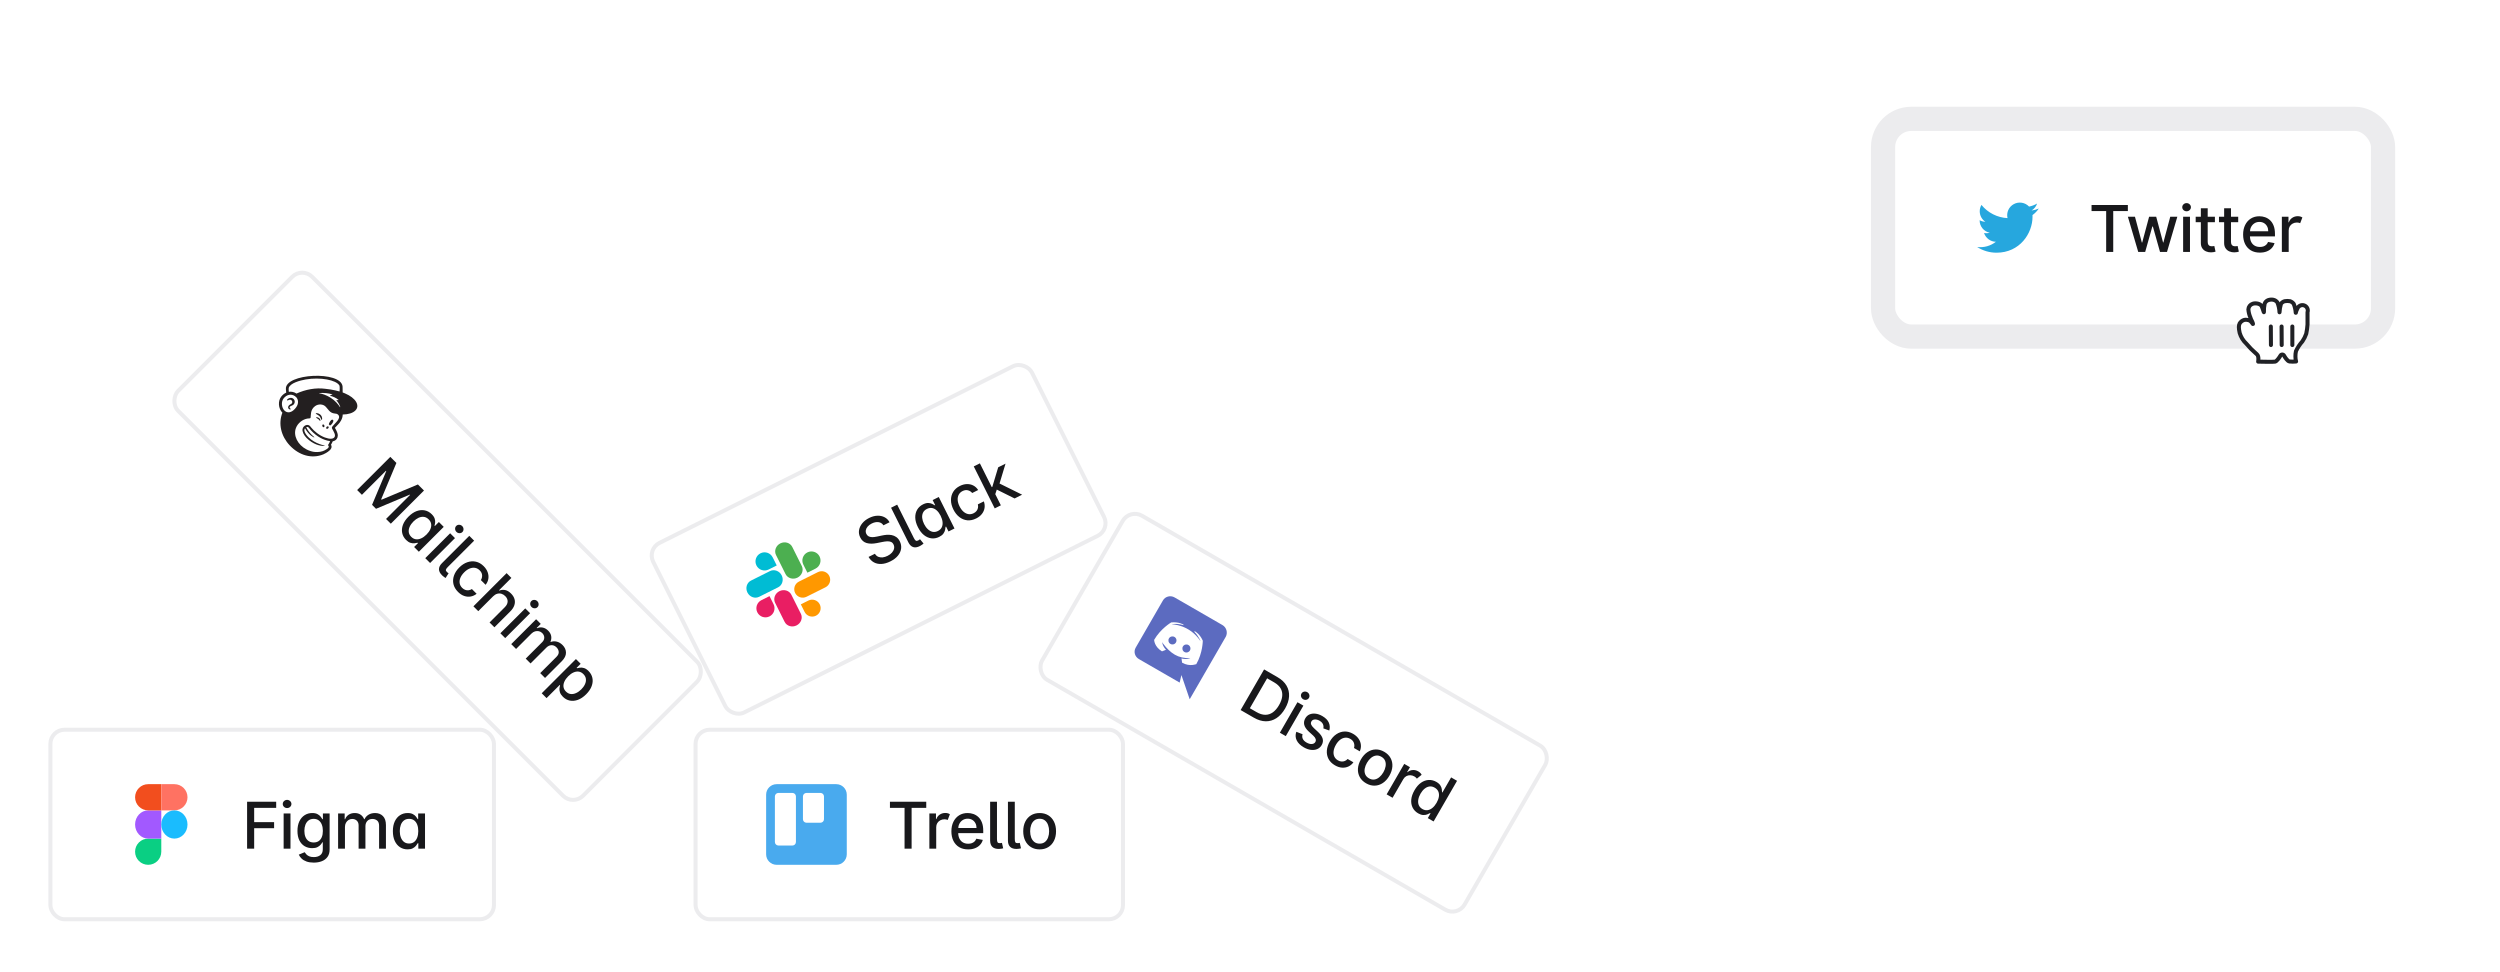 <svg width="620" height="241" viewBox="0 0 620 241" fill="none" xmlns="http://www.w3.org/2000/svg">
<rect y="0.473" width="620" height="240" rx="12" fill="white"/>
<path d="M36.75 214.473C38.544 214.473 40 213.017 40 211.223V207.973H36.75C34.956 207.973 33.5 209.429 33.5 211.223C33.5 213.017 34.956 214.473 36.75 214.473Z" fill="#0ACF83"/>
<path d="M33.5 204.473C33.5 202.541 34.956 200.973 36.75 200.973H40V207.973H36.75C34.956 207.973 33.5 206.405 33.5 204.473Z" fill="#A259FF"/>
<path d="M33.5 197.723C33.5 195.929 34.956 194.473 36.75 194.473H40V200.973H36.75C34.956 200.973 33.5 199.517 33.5 197.723Z" fill="#F24E1E"/>
<path d="M40 194.473H43.25C45.044 194.473 46.5 195.929 46.5 197.723C46.5 199.517 45.044 200.973 43.25 200.973H40V194.473Z" fill="#FF7262"/>
<path d="M46.5 204.473C46.5 206.405 45.044 207.973 43.25 207.973C41.456 207.973 40 206.405 40 204.473C40 202.541 41.456 200.973 43.25 200.973C45.044 200.973 46.5 202.541 46.5 204.473Z" fill="#1ABCFE"/>
<path d="M61.278 210.473V198.836H68.494V200.348H63.034V203.893H67.977V205.399H63.034V210.473H61.278ZM70.341 210.473V201.745H72.04V210.473H70.341ZM71.199 200.399C70.903 200.399 70.65 200.3 70.438 200.103C70.229 199.903 70.125 199.664 70.125 199.387C70.125 199.107 70.229 198.868 70.438 198.672C70.65 198.471 70.903 198.37 71.199 198.37C71.495 198.37 71.746 198.471 71.955 198.672C72.167 198.868 72.273 199.107 72.273 199.387C72.273 199.664 72.167 199.903 71.955 200.103C71.746 200.3 71.495 200.399 71.199 200.399ZM77.808 213.927C77.115 213.927 76.519 213.836 76.019 213.654C75.522 213.473 75.117 213.232 74.803 212.933C74.488 212.634 74.254 212.306 74.098 211.95L75.558 211.348C75.661 211.514 75.797 211.69 75.968 211.876C76.142 212.065 76.377 212.226 76.672 212.359C76.971 212.492 77.356 212.558 77.826 212.558C78.469 212.558 79.002 212.401 79.422 212.086C79.843 211.776 80.053 211.279 80.053 210.598V208.882H79.945C79.843 209.067 79.695 209.274 79.502 209.501C79.312 209.728 79.051 209.925 78.718 210.092C78.384 210.259 77.951 210.342 77.416 210.342C76.727 210.342 76.106 210.181 75.553 209.859C75.004 209.533 74.568 209.054 74.246 208.422C73.928 207.785 73.769 207.003 73.769 206.075C73.769 205.147 73.926 204.351 74.24 203.689C74.558 203.026 74.994 202.518 75.547 202.166C76.1 201.81 76.727 201.632 77.428 201.632C77.969 201.632 78.407 201.723 78.74 201.904C79.074 202.083 79.333 202.291 79.519 202.529C79.708 202.768 79.854 202.978 79.956 203.16H80.081V201.745H81.746V210.666C81.746 211.416 81.572 212.031 81.223 212.512C80.875 212.993 80.403 213.35 79.808 213.581C79.218 213.812 78.551 213.927 77.808 213.927ZM77.791 208.933C78.28 208.933 78.693 208.819 79.03 208.592C79.371 208.361 79.629 208.031 79.803 207.603C79.981 207.172 80.07 206.654 80.07 206.052C80.07 205.465 79.983 204.948 79.808 204.501C79.634 204.054 79.379 203.706 79.041 203.456C78.704 203.202 78.288 203.075 77.791 203.075C77.28 203.075 76.854 203.208 76.513 203.473C76.172 203.734 75.915 204.09 75.74 204.541C75.57 204.992 75.485 205.495 75.485 206.052C75.485 206.624 75.572 207.126 75.746 207.558C75.92 207.99 76.178 208.327 76.519 208.569C76.863 208.812 77.288 208.933 77.791 208.933ZM83.848 210.473V201.745H85.479V203.166H85.587C85.769 202.685 86.066 202.31 86.479 202.041C86.892 201.768 87.386 201.632 87.962 201.632C88.545 201.632 89.034 201.768 89.428 202.041C89.826 202.314 90.119 202.689 90.309 203.166H90.4C90.608 202.7 90.939 202.329 91.394 202.052C91.848 201.772 92.39 201.632 93.019 201.632C93.811 201.632 94.456 201.88 94.956 202.376C95.46 202.872 95.712 203.62 95.712 204.62V210.473H94.013V204.779C94.013 204.189 93.852 203.761 93.53 203.495C93.208 203.23 92.824 203.098 92.377 203.098C91.824 203.098 91.394 203.268 91.087 203.609C90.78 203.946 90.627 204.38 90.627 204.91V210.473H88.934V204.672C88.934 204.198 88.786 203.817 88.49 203.529C88.195 203.242 87.811 203.098 87.337 203.098C87.015 203.098 86.718 203.183 86.445 203.353C86.176 203.52 85.958 203.753 85.792 204.052C85.629 204.351 85.547 204.698 85.547 205.092V210.473H83.848ZM101.08 210.643C100.376 210.643 99.747 210.463 99.194 210.103C98.644 209.74 98.213 209.223 97.898 208.552C97.588 207.878 97.432 207.069 97.432 206.126C97.432 205.183 97.59 204.376 97.904 203.706C98.222 203.035 98.658 202.522 99.211 202.166C99.764 201.81 100.391 201.632 101.091 201.632C101.633 201.632 102.069 201.723 102.398 201.904C102.732 202.083 102.989 202.291 103.171 202.529C103.357 202.768 103.501 202.978 103.603 203.16H103.705V201.745H105.404V210.473H103.745V209.115H103.603C103.501 209.3 103.353 209.512 103.16 209.751C102.97 209.99 102.709 210.198 102.376 210.376C102.042 210.554 101.61 210.643 101.08 210.643ZM101.455 209.194C101.944 209.194 102.357 209.065 102.694 208.808C103.035 208.547 103.292 208.185 103.466 207.723C103.644 207.261 103.734 206.723 103.734 206.109C103.734 205.503 103.646 204.973 103.472 204.518C103.298 204.064 103.042 203.709 102.705 203.456C102.368 203.202 101.951 203.075 101.455 203.075C100.944 203.075 100.518 203.208 100.177 203.473C99.836 203.738 99.578 204.1 99.404 204.558C99.234 205.016 99.148 205.533 99.148 206.109C99.148 206.692 99.235 207.217 99.41 207.683C99.584 208.149 99.841 208.518 100.182 208.791C100.527 209.06 100.951 209.194 101.455 209.194Z" fill="#18181B"/>
<rect x="12.5" y="180.973" width="110" height="47" rx="3.5" stroke="#ECECEE"/>
<g clip-path="url(#clip0_443_3563)">
<g clip-path="url(#clip1_443_3563)">
<path fill-rule="evenodd" clip-rule="evenodd" d="M81.546 105.242C81.663 105.334 81.763 105.433 81.842 105.537C82.016 105.47 82.233 105.271 82.411 104.997C82.677 104.589 82.785 104.29 82.555 104.123C82.325 103.956 82.073 104.193 81.808 104.6C81.659 104.83 81.568 105.063 81.546 105.242Z" fill="#231F20"/>
<path fill-rule="evenodd" clip-rule="evenodd" d="M79.578 103.806C79.658 104.009 79.704 104.138 79.774 104.136C79.818 104.136 79.854 104.086 79.875 103.998C79.918 103.814 79.889 103.555 79.801 103.338C79.622 102.892 79.205 102.563 78.713 102.481C78.549 102.455 78.363 102.46 78.318 102.531C78.303 102.554 78.304 102.582 78.332 102.62C78.402 102.708 78.812 102.844 79.146 103.14C79.382 103.349 79.497 103.602 79.578 103.806" fill="#231F20"/>
<path fill-rule="evenodd" clip-rule="evenodd" d="M79.131 103.682C78.917 103.526 78.755 103.485 78.633 103.475C78.529 103.468 78.441 103.487 78.404 103.525C78.386 103.543 78.383 103.561 78.384 103.572C78.385 103.588 78.391 103.602 78.403 103.614C78.445 103.656 78.576 103.712 78.576 103.712C78.924 103.878 79.083 104.059 79.232 104.246C79.314 104.349 79.353 104.399 79.405 104.388C79.42 104.385 79.447 104.372 79.458 104.324C79.484 104.211 79.415 103.907 79.131 103.682" fill="#231F20"/>
<path fill-rule="evenodd" clip-rule="evenodd" d="M79.951 105.688C80.015 105.874 80.177 105.989 80.313 105.943C80.449 105.897 80.507 105.709 80.442 105.522C80.378 105.335 80.216 105.221 80.08 105.267C79.944 105.313 79.886 105.501 79.951 105.688Z" fill="#231F20"/>
<path fill-rule="evenodd" clip-rule="evenodd" d="M81.457 105.795C81.356 105.692 81.161 105.718 81.02 105.854C80.879 105.991 80.846 106.185 80.946 106.289C81.046 106.392 81.242 106.366 81.383 106.23C81.524 106.093 81.557 105.899 81.457 105.795Z" fill="#231F20"/>
<path fill-rule="evenodd" clip-rule="evenodd" d="M72.11 101.449C72.117 101.392 72.065 101.36 72.016 101.329C71.981 101.307 71.942 101.283 71.907 101.247C71.834 101.171 71.802 101.075 71.821 100.985C71.845 100.868 71.953 100.766 72.125 100.696L72.203 100.666C72.466 100.566 72.908 100.398 73.044 99.954C73.147 99.62 73.094 99.296 72.896 99.041C72.706 98.796 72.402 98.652 72.103 98.665C71.63 98.686 71.259 98.987 71.184 99.149C71.157 99.208 71.17 99.246 71.185 99.266C71.219 99.309 71.303 99.338 71.433 99.279L71.474 99.258C71.54 99.224 71.663 99.16 71.786 99.134C71.935 99.102 72.087 99.131 72.217 99.214C72.348 99.299 72.438 99.431 72.471 99.584C72.526 99.845 72.395 100.097 72.145 100.213C72.015 100.273 71.777 100.397 71.641 100.559C71.365 100.885 71.431 101.193 71.586 101.374C71.743 101.543 71.948 101.566 72.043 101.529C72.099 101.506 72.109 101.468 72.11 101.449" fill="#231F20"/>
<path fill-rule="evenodd" clip-rule="evenodd" d="M79.195 97.468C80.337 97.39 81.522 97.515 82.407 97.804C82.438 97.814 82.437 97.857 82.407 97.866C82.276 97.903 82.007 97.993 81.843 98.1C81.817 98.117 81.825 98.156 81.855 98.162C82.467 98.28 83.367 98.651 83.958 99.174C83.983 99.197 83.964 99.239 83.931 99.234C83.781 99.214 83.6 99.21 83.442 99.233C83.415 99.237 83.404 99.27 83.423 99.289C83.811 99.683 84.227 100.37 84.386 100.93C84.397 100.968 84.333 100.997 84.312 100.964C83.892 100.296 83.095 99.312 81.947 98.611C80.921 97.985 79.983 97.663 79.192 97.535C79.151 97.529 79.154 97.471 79.195 97.468L79.195 97.468ZM75.935 106.028L75.935 106.029L75.935 106.03L75.935 106.028ZM77.873 108.48C77.896 108.49 77.924 108.483 77.94 108.463C77.96 108.439 77.956 108.403 77.932 108.384C77.932 108.384 76.629 107.415 75.946 105.952C76.439 105.692 76.614 106.139 77.046 106.646C77.843 107.543 78.725 108.179 79.445 108.58C80.069 108.928 80.98 109.294 81.864 109.401C81.667 109.933 81.325 110.393 81.325 110.393C81.325 110.393 81.478 110.499 81.52 110.673C81.559 110.838 81.505 111.042 81.118 111.327C80.388 111.849 79.611 112.089 78.692 112.105C78.124 112.124 77.536 112.045 76.969 111.849C76.661 111.752 76.354 111.628 76.052 111.474C73.8 110.324 72.665 107.977 73.404 106.115C73.457 105.972 73.522 105.832 73.599 105.695C74.217 104.599 75.448 103.774 76.73 103.761L76.731 103.761C76.811 103.758 76.9 103.75 76.961 103.689C77.012 103.638 77.033 103.551 77.043 103.484C77.14 102.943 76.915 101.629 78.123 100.73C78.991 100.084 80.191 100.219 80.782 100.872L80.93 101.039C81.184 101.325 81.385 101.594 81.598 101.825C81.953 102.213 82.341 102.493 83.064 102.562C83.307 102.585 83.51 102.596 83.721 102.747C83.744 102.763 83.808 102.793 83.898 102.892C83.99 102.994 84.055 103.112 84.083 103.249C84.191 103.776 83.729 104.328 83.375 104.715C83.172 104.936 82.686 105.474 82.548 105.63C82.232 105.987 82.273 106.123 82.395 106.362C82.463 106.497 82.533 106.616 82.633 106.793C82.936 107.33 83.066 107.697 83.07 108.007C83.069 108.196 83.011 108.341 82.928 108.45C82.619 108.858 81.847 108.971 80.572 108.499C79.177 107.984 77.908 106.937 77.196 106.048L76.947 105.737C76.392 105.011 75.207 105.466 75.029 106.413C74.914 107.023 75.353 107.933 76.027 108.608C77.574 110.155 79.419 110.689 80.427 110.565L80.512 110.551C80.567 110.54 80.567 110.504 80.521 110.495C79.914 110.379 77.335 109.748 75.911 107.738C75.911 107.738 75.737 107.495 75.62 107.231C75.527 107.021 75.355 106.56 75.638 106.199C76.599 108.01 77.873 108.481 77.873 108.481L77.873 108.48ZM73.528 97.603C72.954 97.214 72.258 97.06 71.624 97.175C71.597 96.891 71.556 96.354 71.602 96.206C71.969 95.01 74.354 94.359 75.817 94.107C79.433 93.485 83.382 94.226 84.176 95.603C84.303 95.829 84.216 97.085 84.216 97.085C84.216 97.085 82.534 96.597 80.695 96.424C78.304 96.103 75.775 96.584 73.528 97.603ZM70.755 101.997C70.669 101.936 70.59 101.866 70.517 101.79C69.811 101.045 69.675 99.615 70.365 98.769C71.128 97.834 72.218 97.618 73.147 98.238C73.258 98.312 73.381 98.413 73.495 98.54C73.905 98.997 74.214 99.966 73.423 101.049C72.722 102.009 71.672 102.648 70.755 101.996L70.755 101.997ZM82.08 110.316C82.095 110.288 82.201 110.101 82.323 109.868C82.444 109.636 82.511 109.454 82.511 109.454C83.065 109.346 83.365 109.054 83.503 108.856C83.679 108.617 83.769 108.352 83.776 107.993C83.783 107.634 83.611 107.087 83.246 106.441L83.054 106.102C83.064 106.09 83.66 105.468 83.911 105.195C84.091 104.997 84.371 104.686 84.569 104.303C84.852 103.799 85.005 103.263 84.986 102.803C86.326 102.785 87.486 102.449 88.127 101.806C89.359 100.57 88.205 98.668 85.547 97.558L84.98 97.327C84.98 97.323 84.961 95.903 84.96 95.883C84.67 91.878 70.553 92.566 70.902 96.51L70.977 97.373C70.543 97.564 70.137 97.875 69.791 98.299C69.346 98.844 69.129 99.575 69.18 100.359C69.228 101.103 69.528 101.844 70.034 102.348C68.96 105.093 69.697 108.173 71.869 110.477C74.199 112.949 77.332 113.847 80.183 112.684C80.379 112.599 81.248 112.198 81.808 111.638C82.371 111.075 82.284 110.521 82.079 110.316" fill="#231F20"/>
</g>
<path d="M96.801 113.303L98.308 114.81L94.531 123.825L94.628 123.922L103.643 120.145L105.15 121.652L96.922 129.88L95.74 128.699L101.695 122.745L101.618 122.668L93.25 126.184L92.269 125.203L95.789 116.831L95.712 116.754L89.754 122.712L88.573 121.531L96.801 113.303ZM100.695 133.895C100.197 133.397 99.88 132.825 99.743 132.179C99.612 131.534 99.672 130.863 99.924 130.166C100.181 129.47 100.643 128.788 101.31 128.121C101.977 127.454 102.659 126.995 103.355 126.743C104.054 126.494 104.725 126.439 105.368 126.579C106.011 126.718 106.58 127.035 107.075 127.531C107.458 127.914 107.702 128.286 107.807 128.648C107.916 129.009 107.951 129.339 107.911 129.636C107.874 129.936 107.827 130.186 107.77 130.387L107.843 130.46L108.843 129.459L110.044 130.661L103.873 136.832L102.7 135.658L103.66 134.698L103.56 134.598C103.356 134.657 103.102 134.702 102.797 134.734C102.494 134.769 102.162 134.732 101.8 134.622C101.439 134.512 101.07 134.27 100.695 133.895ZM101.985 133.135C102.331 133.481 102.714 133.682 103.134 133.738C103.56 133.794 103.998 133.721 104.448 133.517C104.901 133.316 105.344 132.999 105.778 132.565C106.206 132.136 106.52 131.7 106.718 131.255C106.916 130.811 106.986 130.379 106.927 129.961C106.868 129.544 106.663 129.159 106.312 128.808C105.95 128.447 105.555 128.239 105.127 128.186C104.698 128.132 104.26 128.206 103.813 128.407C103.368 128.61 102.943 128.916 102.535 129.323C102.123 129.735 101.814 130.168 101.607 130.62C101.401 131.073 101.322 131.516 101.37 131.95C101.424 132.384 101.629 132.779 101.985 133.135ZM105.463 138.422L111.635 132.251L112.836 133.452L106.665 139.623L105.463 138.422ZM113.193 131.905C112.984 131.696 112.875 131.447 112.864 131.158C112.859 130.869 112.954 130.626 113.149 130.431C113.347 130.232 113.59 130.137 113.876 130.145C114.168 130.153 114.419 130.262 114.628 130.471C114.837 130.68 114.944 130.929 114.949 131.218C114.96 131.507 114.866 131.751 114.668 131.949C114.472 132.145 114.229 132.239 113.937 132.231C113.65 132.222 113.402 132.114 113.193 131.905ZM116.385 132.886L117.586 134.088L111.045 140.629C110.78 140.894 110.626 141.115 110.583 141.291C110.543 141.471 110.622 141.654 110.82 141.842C110.927 141.944 111.012 142.015 111.073 142.055C111.137 142.098 111.198 142.134 111.254 142.163L110.511 143.34C110.404 143.281 110.275 143.198 110.125 143.091C109.975 142.99 109.818 142.86 109.655 142.702C109.127 142.19 108.863 141.68 108.863 141.171C108.863 140.662 109.107 140.164 109.595 139.676L116.385 132.886ZM113.589 146.797C112.992 146.199 112.613 145.55 112.452 144.848C112.297 144.146 112.344 143.441 112.593 142.731C112.842 142.021 113.276 141.357 113.895 140.738C114.521 140.111 115.192 139.676 115.908 139.432C116.625 139.186 117.334 139.142 118.033 139.3C118.732 139.458 119.372 139.827 119.953 140.409C120.422 140.877 120.753 141.382 120.946 141.923C121.141 142.462 121.196 142.999 121.11 143.534C121.027 144.073 120.8 144.571 120.427 145.029L119.258 143.86C119.483 143.506 119.585 143.11 119.564 142.671C119.545 142.234 119.344 141.824 118.961 141.441C118.626 141.106 118.244 140.901 117.816 140.826C117.393 140.751 116.949 140.806 116.486 140.991C116.025 141.173 115.575 141.484 115.136 141.923C114.686 142.373 114.366 142.83 114.176 143.293C113.986 143.757 113.925 144.203 113.995 144.631C114.067 145.062 114.274 145.448 114.614 145.788C114.841 146.016 115.089 146.181 115.357 146.282C115.63 146.384 115.909 146.419 116.193 146.387C116.479 146.357 116.759 146.257 117.032 146.086L118.202 147.255C117.76 147.611 117.274 147.837 116.743 147.934C116.213 148.03 115.676 147.986 115.132 147.801C114.591 147.619 114.077 147.284 113.589 146.797ZM122.275 147.905L118.61 151.569L117.409 150.367L125.637 142.139L126.823 143.325L123.761 146.386L123.837 146.462C124.314 146.275 124.799 146.232 125.292 146.334C125.785 146.436 126.271 146.726 126.75 147.206C127.173 147.629 127.456 148.085 127.598 148.576C127.743 149.068 127.729 149.575 127.558 150.094C127.392 150.614 127.052 151.131 126.537 151.645L122.612 155.57L121.411 154.369L125.191 150.588C125.644 150.136 125.878 149.668 125.894 149.186C125.913 148.701 125.715 148.252 125.3 147.836C125.016 147.552 124.701 147.358 124.356 147.254C124.013 147.152 123.661 147.153 123.299 147.258C122.943 147.362 122.601 147.578 122.275 147.905ZM124.091 157.049L130.262 150.878L131.463 152.079L125.292 158.25L124.091 157.049ZM131.821 150.532C131.612 150.323 131.502 150.074 131.491 149.785C131.486 149.496 131.581 149.253 131.776 149.058C131.975 148.86 132.217 148.765 132.504 148.773C132.796 148.781 133.046 148.889 133.255 149.098C133.464 149.307 133.571 149.556 133.576 149.845C133.587 150.135 133.493 150.378 133.295 150.576C133.1 150.772 132.856 150.866 132.564 150.858C132.277 150.85 132.03 150.741 131.821 150.532ZM126.784 159.742L132.955 153.571L134.108 154.724L133.103 155.728L133.18 155.805C133.648 155.593 134.124 155.538 134.606 155.64C135.091 155.739 135.537 155.992 135.944 156.399C136.356 156.812 136.605 157.254 136.691 157.725C136.779 158.199 136.722 158.672 136.518 159.143L136.583 159.208C137.059 159.025 137.556 158.997 138.073 159.123C138.593 159.246 139.075 159.53 139.52 159.975C140.079 160.535 140.361 161.167 140.363 161.871C140.369 162.578 140.018 163.285 139.311 163.993L135.172 168.131L133.971 166.929L137.997 162.904C138.415 162.486 138.604 162.069 138.563 161.654C138.523 161.239 138.345 160.874 138.029 160.557C137.638 160.166 137.213 159.983 136.755 160.007C136.3 160.028 135.885 160.227 135.51 160.602L131.577 164.535L130.379 163.338L134.481 159.236C134.816 158.901 134.981 158.527 134.976 158.115C134.97 157.702 134.8 157.329 134.465 156.994C134.238 156.766 133.967 156.616 133.654 156.544C133.346 156.471 133.027 156.482 132.698 156.576C132.371 156.672 132.068 156.86 131.79 157.138L127.985 160.943L126.784 159.742ZM134.344 171.931L142.829 163.445L144.002 164.618L143.002 165.619L143.102 165.719C143.301 165.66 143.55 165.612 143.85 165.575C144.15 165.537 144.479 165.572 144.838 165.679C145.2 165.784 145.572 166.027 145.955 166.41C146.453 166.908 146.772 167.479 146.911 168.122C147.05 168.765 146.994 169.434 146.742 170.131C146.493 170.83 146.035 171.513 145.368 172.18C144.701 172.847 144.018 173.307 143.319 173.562C142.623 173.813 141.952 173.874 141.306 173.742C140.664 173.609 140.093 173.292 139.595 172.794C139.22 172.419 138.976 172.05 138.864 171.685C138.754 171.324 138.716 170.992 138.751 170.689C138.786 170.386 138.833 170.133 138.892 169.93L138.82 169.857L135.545 173.132L134.344 171.931ZM140.921 167.708C140.487 168.142 140.169 168.585 139.969 169.038C139.768 169.49 139.694 169.928 139.748 170.352C139.804 170.772 140.005 171.155 140.35 171.501C140.709 171.86 141.104 172.064 141.535 172.115C141.969 172.164 142.413 172.085 142.865 171.878C143.321 171.675 143.755 171.367 144.167 170.954C144.574 170.547 144.878 170.12 145.079 169.673C145.283 169.228 145.356 168.79 145.3 168.359C145.246 167.93 145.039 167.535 144.677 167.174C144.329 166.825 143.945 166.621 143.524 166.559C143.106 166.5 142.675 166.57 142.231 166.768C141.786 166.966 141.349 167.279 140.921 167.708Z" fill="#18181B"/>
</g>
<rect x="74.941" y="66.18" width="142" height="47" rx="3.5" transform="rotate(45 74.941 66.18)" stroke="#ECECEE"/>
<g clip-path="url(#clip2_443_3563)">
<g clip-path="url(#clip3_443_3563)">
<path d="M282.451 163.45L292.554 169.283L292.991 167.413C293.026 167.518 295.043 173.418 295.043 173.418L304.012 157.884C304.521 156.89 304.179 155.599 303.167 155.014L291.285 148.157C290.274 147.574 288.979 147.922 288.421 148.887L281.655 160.608C281.067 161.626 281.442 162.867 282.451 163.45ZM296.389 156.57L296.36 156.565L296.374 156.561L296.389 156.57ZM290.453 154.364C292.308 154.151 293.485 154.892 293.485 154.892L293.526 155.045C291.713 154.514 290.575 154.821 290.575 154.821C290.658 154.848 294.956 154.815 297.719 159.009C297.719 159.009 297.388 157.916 296.146 156.622L296.354 156.566C296.56 156.686 297.628 157.355 298.294 158.898C298.294 158.898 298.288 161.926 296.676 164.719C296.663 164.641 295.171 165.453 293.171 164.357C293.171 164.357 293.059 163.778 293.015 163.304C294.365 163.633 295.188 163.207 295.188 163.207C292.107 163.351 290.266 161.988 288.471 159.653C288.449 159.64 288.445 159.625 288.441 159.607L288.443 159.602C288.438 159.585 288.434 159.568 288.412 159.556L288.37 159.531C288.281 159.351 288.212 159.248 288.212 159.248C288.212 159.248 288.254 160.172 289.168 161.15C288.681 161.321 288.171 161.539 288.171 161.539C286.224 160.351 286.229 158.68 286.229 158.68C287.844 155.883 290.453 154.364 290.453 154.364Z" fill="#5C6BC0"/>
<path d="M293.731 161.691C294.208 161.967 294.821 161.803 295.098 161.323C295.372 160.847 295.21 160.236 294.731 159.959L294.73 159.961C294.254 159.687 293.641 159.849 293.363 160.327C293.089 160.803 293.253 161.415 293.731 161.691Z" fill="#5C6BC0"/>
<path d="M290.267 159.691C290.744 159.967 291.357 159.803 291.634 159.323C291.909 158.847 291.747 158.236 291.27 157.961L291.266 157.961C290.788 157.685 290.176 157.848 289.9 158.327C289.625 158.803 289.79 159.415 290.267 159.691Z" fill="#5C6BC0"/>
</g>
<path d="M310.939 177.976L307.676 176.093L313.495 166.016L316.86 167.959C317.848 168.529 318.579 169.22 319.055 170.033C319.532 170.842 319.743 171.731 319.686 172.7C319.635 173.668 319.307 174.675 318.703 175.721C318.097 176.771 317.384 177.562 316.565 178.095C315.749 178.63 314.863 178.892 313.906 178.883C312.951 178.869 311.962 178.567 310.939 177.976ZM309.964 175.642L311.622 176.6C312.39 177.043 313.111 177.267 313.786 177.272C314.463 177.273 315.087 177.071 315.658 176.666C316.231 176.258 316.747 175.655 317.207 174.858C317.664 174.067 317.925 173.323 317.99 172.626C318.059 171.931 317.928 171.298 317.598 170.727C317.267 170.155 316.735 169.658 316 169.233L314.248 168.222L309.964 175.642ZM317.406 181.71L321.769 174.152L323.241 175.002L318.877 182.56L317.406 181.71ZM323.186 173.415C322.93 173.267 322.759 173.055 322.674 172.778C322.594 172.5 322.623 172.242 322.761 172.002C322.902 171.759 323.111 171.605 323.39 171.538C323.674 171.471 323.944 171.511 324.2 171.658C324.456 171.806 324.624 172.019 324.704 172.297C324.789 172.574 324.762 172.833 324.621 173.076C324.483 173.315 324.272 173.469 323.988 173.537C323.709 173.603 323.442 173.563 323.186 173.415ZM329.666 181.171L328.196 180.638C328.239 180.435 328.244 180.221 328.212 179.997C328.183 179.775 328.095 179.556 327.948 179.34C327.802 179.124 327.576 178.928 327.271 178.752C326.854 178.511 326.452 178.404 326.066 178.43C325.681 178.453 325.404 178.61 325.235 178.902C325.09 179.155 325.066 179.412 325.164 179.674C325.262 179.936 325.49 180.237 325.85 180.576L326.892 181.545C327.494 182.107 327.87 182.654 328.018 183.185C328.166 183.717 328.085 184.25 327.777 184.785C327.515 185.237 327.151 185.565 326.684 185.768C326.222 185.969 325.701 186.036 325.119 185.967C324.541 185.9 323.947 185.69 323.337 185.338C322.491 184.849 321.904 184.27 321.578 183.601C321.253 182.928 321.224 182.222 321.489 181.482L323.036 182.087C322.91 182.509 322.93 182.894 323.096 183.244C323.264 183.59 323.569 183.891 324.012 184.146C324.494 184.425 324.937 184.547 325.341 184.514C325.748 184.477 326.035 184.313 326.203 184.021C326.34 183.785 326.366 183.535 326.281 183.272C326.2 183.011 326.003 182.735 325.69 182.445L324.572 181.426C323.96 180.858 323.586 180.301 323.451 179.755C323.319 179.21 323.408 178.669 323.719 178.131C323.976 177.685 324.326 177.367 324.769 177.176C325.211 176.986 325.706 176.924 326.254 176.99C326.803 177.054 327.362 177.25 327.929 177.577C328.746 178.049 329.287 178.597 329.551 179.222C329.818 179.844 329.856 180.494 329.666 181.171ZM331.076 189.806C330.344 189.384 329.81 188.854 329.473 188.218C329.142 187.58 329.004 186.887 329.061 186.137C329.118 185.386 329.365 184.633 329.803 183.875C330.246 183.107 330.781 182.513 331.409 182.093C332.039 181.669 332.712 181.443 333.428 181.414C334.144 181.386 334.858 181.578 335.57 181.988C336.144 182.32 336.594 182.722 336.92 183.195C337.249 183.664 337.441 184.169 337.496 184.708C337.556 185.25 337.465 185.79 337.224 186.329L335.792 185.502C335.917 185.102 335.913 184.693 335.779 184.274C335.648 183.857 335.348 183.514 334.878 183.243C334.468 183.006 334.047 182.907 333.613 182.945C333.185 182.982 332.771 183.15 332.371 183.449C331.974 183.744 331.619 184.16 331.309 184.698C330.991 185.249 330.8 185.773 330.736 186.27C330.672 186.767 330.729 187.213 330.907 187.609C331.089 188.007 331.388 188.326 331.805 188.567C332.083 188.728 332.365 188.823 332.65 188.852C332.941 188.879 333.219 188.841 333.485 188.736C333.754 188.634 333.998 188.464 334.218 188.228L335.65 189.055C335.315 189.513 334.904 189.858 334.417 190.088C333.929 190.318 333.399 190.415 332.826 190.377C332.256 190.341 331.673 190.151 331.076 189.806ZM338.785 194.257C338.077 193.848 337.552 193.329 337.212 192.699C336.871 192.069 336.723 191.378 336.768 190.626C336.814 189.873 337.062 189.107 337.512 188.326C337.965 187.542 338.507 186.941 339.138 186.522C339.769 186.103 340.442 185.884 341.158 185.864C341.873 185.844 342.585 186.039 343.294 186.448C344.003 186.857 344.527 187.377 344.868 188.006C345.208 188.636 345.355 189.329 345.308 190.084C345.261 190.84 345.011 191.61 344.559 192.394C344.108 193.175 343.568 193.773 342.939 194.188C342.31 194.604 341.637 194.821 340.922 194.841C340.206 194.861 339.494 194.666 338.785 194.257ZM339.503 193.025C339.963 193.29 340.413 193.388 340.855 193.32C341.297 193.251 341.707 193.057 342.084 192.737C342.465 192.419 342.795 192.017 343.075 191.531C343.354 191.049 343.536 190.563 343.621 190.075C343.712 189.585 343.677 189.129 343.517 188.709C343.357 188.289 343.048 187.946 342.589 187.681C342.126 187.414 341.671 187.315 341.224 187.385C340.78 187.457 340.367 187.654 339.985 187.975C339.607 188.295 339.28 188.697 339.001 189.179C338.721 189.664 338.536 190.151 338.448 190.637C338.362 191.126 338.401 191.579 338.562 191.996C338.727 192.415 339.041 192.758 339.503 193.025ZM343.887 196.999L348.25 189.441L349.672 190.262L348.979 191.462L349.058 191.508C349.43 191.181 349.858 191.001 350.34 190.969C350.824 190.933 351.289 191.044 351.735 191.302C351.942 191.421 352.113 191.553 352.249 191.697C352.384 191.841 352.49 191.991 352.565 192.149L351.383 193.106C351.319 193.012 351.239 192.92 351.142 192.829C351.048 192.735 350.928 192.647 350.784 192.563C350.443 192.367 350.095 192.264 349.741 192.257C349.392 192.247 349.065 192.325 348.759 192.49C348.458 192.657 348.212 192.905 348.023 193.233L345.358 197.848L343.887 196.999ZM351.701 201.708C351.091 201.355 350.637 200.885 350.338 200.297C350.044 199.707 349.928 199.044 349.991 198.306C350.059 197.567 350.329 196.789 350.801 195.972C351.273 195.155 351.812 194.535 352.42 194.111C353.03 193.69 353.664 193.463 354.321 193.431C354.978 193.4 355.61 193.559 356.217 193.909C356.686 194.18 357.018 194.477 357.212 194.799C357.412 195.12 357.531 195.429 357.569 195.726C357.61 196.026 357.63 196.28 357.628 196.488L357.716 196.54L359.878 192.795L361.349 193.644L355.531 203.722L354.094 202.892L354.773 201.716L354.65 201.645C354.469 201.755 354.235 201.865 353.948 201.975C353.665 202.087 353.335 202.136 352.957 202.124C352.579 202.112 352.161 201.973 351.701 201.708ZM352.751 200.64C353.174 200.885 353.596 200.98 354.016 200.925C354.442 200.869 354.846 200.685 355.228 200.372C355.614 200.06 355.96 199.639 356.266 199.108C356.569 198.583 356.759 198.08 356.836 197.599C356.912 197.118 356.868 196.684 356.702 196.295C356.537 195.907 356.24 195.589 355.81 195.341C355.367 195.085 354.932 194.987 354.504 195.046C354.076 195.105 353.673 195.29 353.292 195.6C352.916 195.911 352.583 196.316 352.295 196.815C352.004 197.32 351.817 197.818 351.735 198.309C351.653 198.799 351.691 199.248 351.85 199.655C352.014 200.06 352.314 200.388 352.751 200.64Z" fill="#18181B"/>
</g>
<rect x="280.183" y="126.156" width="121" height="47" rx="3.5" transform="rotate(30 280.183 126.156)" stroke="#ECECEE"/>
<g clip-path="url(#clip4_443_3563)">
<g clip-path="url(#clip5_443_3563)">
<path d="M193.298 146.609C192.187 147.164 191.708 148.46 192.229 149.502L194.588 154.225C195.109 155.267 196.433 155.662 197.544 155.107C198.656 154.552 199.135 153.256 198.614 152.213L196.254 147.491C195.733 146.449 194.409 146.054 193.298 146.609Z" fill="#E91E63"/>
<path d="M187.819 151.861C188.374 152.973 189.726 153.424 190.837 152.869C191.948 152.313 192.399 150.961 191.844 149.85L190.839 147.837L188.827 148.842C188.827 148.843 188.827 148.843 188.826 148.843C187.714 149.398 187.263 150.75 187.819 151.861Z" fill="#E91E63"/>
<path d="M188.609 137.213C188.608 137.214 188.607 137.214 188.606 137.215C187.495 137.77 187.043 139.122 187.598 140.233C188.154 141.345 189.506 141.796 190.618 141.24L192.63 140.235L191.624 138.222C191.624 138.221 191.623 138.22 191.622 138.218C191.067 137.109 189.718 136.659 188.609 137.213Z" fill="#00BCD4"/>
<path d="M188.253 148.012L192.978 145.651C194.02 145.13 194.414 143.807 193.859 142.695C193.304 141.584 192.008 141.105 190.967 141.625L186.242 143.986C185.2 144.506 184.805 145.83 185.361 146.941C185.916 148.053 187.211 148.532 188.253 148.012Z" fill="#00BCD4"/>
<path d="M200.23 136.997C199.12 137.552 198.669 138.9 199.224 140.01L199.226 140.014L200.231 142.026L202.243 141.021C203.355 140.466 203.807 139.114 203.251 138.002C202.696 136.891 201.344 136.44 200.232 136.996C200.231 136.996 200.231 136.997 200.23 136.997Z" fill="#4CAF50"/>
<path d="M192.454 137.647L194.817 142.376C195.337 143.417 196.66 143.811 197.771 143.255C198.883 142.7 199.363 141.406 198.843 140.365L196.48 135.636C195.96 134.595 194.637 134.202 193.525 134.757C192.414 135.312 191.934 136.607 192.454 137.647Z" fill="#4CAF50"/>
<path d="M203.3 149.878C202.781 148.841 201.519 148.42 200.482 148.938L198.603 149.877L199.542 151.758C200.061 152.794 201.322 153.215 202.359 152.696C203.397 152.178 203.818 150.916 203.3 149.878Z" fill="#FF9800"/>
<path d="M202.842 141.885L198.133 144.238C197.095 144.757 196.673 146.02 197.192 147.058C197.711 148.097 198.974 148.518 200.012 147.999L204.722 145.646C205.76 145.128 206.181 143.865 205.663 142.826C205.144 141.788 203.881 141.366 202.842 141.885Z" fill="#FF9800"/>
</g>
<path d="M219.094 130.277C218.8 129.823 218.39 129.562 217.865 129.494C217.338 129.423 216.776 129.536 216.18 129.834C215.753 130.047 215.418 130.3 215.174 130.591C214.928 130.879 214.777 131.183 214.721 131.503C214.667 131.818 214.713 132.123 214.861 132.418C214.984 132.665 215.148 132.85 215.353 132.972C215.562 133.092 215.791 133.166 216.042 133.193C216.294 133.215 216.551 133.212 216.812 133.183C217.071 133.151 217.315 133.11 217.544 133.059L218.692 132.815C219.065 132.731 219.461 132.671 219.879 132.635C220.297 132.6 220.712 132.621 221.124 132.699C221.536 132.777 221.917 132.938 222.267 133.182C222.621 133.425 222.915 133.78 223.149 134.247C223.443 134.837 223.552 135.436 223.476 136.046C223.403 136.654 223.144 137.235 222.7 137.787C222.26 138.337 221.633 138.815 220.82 139.222C220.04 139.611 219.304 139.824 218.611 139.861C217.919 139.898 217.298 139.77 216.749 139.477C216.199 139.181 215.75 138.727 215.403 138.117L216.978 137.33C217.197 137.691 217.475 137.943 217.814 138.088C218.155 138.227 218.523 138.273 218.919 138.228C219.317 138.177 219.718 138.051 220.121 137.849C220.565 137.628 220.925 137.361 221.202 137.049C221.479 136.733 221.656 136.399 221.73 136.048C221.803 135.694 221.755 135.348 221.586 135.009C221.432 134.701 221.217 134.492 220.943 134.384C220.672 134.274 220.355 134.229 219.993 134.249C219.634 134.267 219.243 134.321 218.821 134.409L217.424 134.688C216.477 134.877 215.649 134.873 214.941 134.677C214.237 134.478 213.703 134.017 213.341 133.291C213.041 132.692 212.942 132.087 213.044 131.477C213.146 130.867 213.413 130.3 213.845 129.775C214.275 129.246 214.84 128.808 215.538 128.459C216.242 128.107 216.926 127.92 217.588 127.898C218.254 127.875 218.851 128.002 219.38 128.28C219.906 128.554 220.316 128.968 220.609 129.52L219.094 130.277ZM220.983 125.916L222.502 125.157L226.637 133.432C226.804 133.767 226.965 133.983 227.119 134.08C227.277 134.175 227.476 134.158 227.716 134.029C227.847 133.96 227.941 133.902 227.998 133.857C228.059 133.809 228.113 133.763 228.159 133.719L229.04 134.797C228.95 134.88 228.831 134.976 228.682 135.084C228.538 135.194 228.365 135.302 228.163 135.407C227.511 135.745 226.943 135.834 226.461 135.673C225.978 135.512 225.582 135.123 225.274 134.506L220.983 125.916ZM232.924 133.148C232.294 133.463 231.651 133.583 230.996 133.509C230.342 133.429 229.725 133.159 229.144 132.7C228.564 132.236 228.064 131.582 227.642 130.738C227.221 129.894 227.001 129.102 226.983 128.362C226.967 127.62 227.128 126.966 227.463 126.4C227.799 125.835 228.28 125.395 228.907 125.082C229.392 124.84 229.822 124.727 230.198 124.742C230.576 124.752 230.899 124.824 231.169 124.956C231.441 125.086 231.664 125.21 231.837 125.327L231.928 125.281L231.296 124.016L232.816 123.256L236.716 131.063L235.232 131.805L234.625 130.59L234.498 130.654C234.49 130.865 234.452 131.121 234.386 131.421C234.323 131.719 234.183 132.022 233.964 132.331C233.745 132.639 233.399 132.911 232.924 133.148ZM232.612 131.685C233.049 131.466 233.361 131.167 233.548 130.785C233.736 130.399 233.805 129.961 233.754 129.469C233.707 128.976 233.546 128.455 233.272 127.906C233.001 127.364 232.686 126.929 232.327 126.6C231.968 126.271 231.581 126.069 231.166 125.992C230.751 125.916 230.321 125.989 229.877 126.211C229.42 126.439 229.098 126.748 228.911 127.138C228.725 127.527 228.656 127.966 228.705 128.454C228.758 128.94 228.912 129.441 229.17 129.956C229.431 130.478 229.743 130.908 230.107 131.247C230.471 131.586 230.867 131.801 231.294 131.893C231.722 131.979 232.162 131.91 232.612 131.685ZM242.095 128.573C241.339 128.95 240.603 129.104 239.887 129.035C239.172 128.96 238.517 128.692 237.923 128.231C237.328 127.77 236.836 127.148 236.445 126.366C236.048 125.573 235.848 124.798 235.843 124.043C235.836 123.284 236.019 122.598 236.39 121.985C236.761 121.372 237.314 120.882 238.05 120.514C238.643 120.218 239.226 120.064 239.801 120.052C240.373 120.037 240.9 120.155 241.381 120.406C241.865 120.655 242.266 121.029 242.582 121.527L241.103 122.266C240.839 121.94 240.495 121.718 240.072 121.6C239.652 121.479 239.2 121.54 238.715 121.782C238.291 121.994 237.976 122.291 237.77 122.674C237.564 123.052 237.476 123.489 237.505 123.988C237.532 124.482 237.684 125.007 237.962 125.563C238.246 126.132 238.578 126.581 238.957 126.908C239.337 127.235 239.741 127.433 240.169 127.503C240.601 127.57 241.032 127.497 241.463 127.282C241.751 127.138 241.985 126.955 242.167 126.733C242.35 126.506 242.471 126.253 242.53 125.974C242.593 125.692 242.586 125.395 242.51 125.082L243.989 124.343C244.187 124.875 244.248 125.407 244.172 125.941C244.095 126.475 243.884 126.97 243.536 127.427C243.192 127.883 242.712 128.265 242.095 128.573ZM246.766 122.733L245.829 120.883L246.093 120.751L247.553 115.893L249.373 114.984L247.704 120.518L247.465 120.637L246.766 122.733ZM246.691 126.08L241.49 115.67L243.01 114.911L248.211 125.32L246.691 126.08ZM251.622 123.616L246.972 121.303L247.489 119.717L253.487 122.684L251.622 123.616Z" fill="#18181B"/>
</g>
<rect x="160.431" y="136.2" width="105" height="47" rx="3.5" transform="rotate(-26.548 160.431 136.2)" stroke="#ECECEE"/>
<path d="M199.917 196.973H203.583C204.09 196.973 204.5 197.341 204.5 197.796V203.149C204.5 203.604 204.09 203.973 203.583 203.973H199.917C199.41 203.973 199 203.604 199 203.149V197.796C199 197.341 199.41 196.973 199.917 196.973Z" fill="white"/>
<path d="M193.333 196.973H196.667C197.127 196.973 197.5 197.346 197.5 197.806V208.639C197.5 209.1 197.127 209.473 196.667 209.473H193.333C192.873 209.473 192.5 209.1 192.5 208.639V197.806C192.5 197.346 192.873 196.973 193.333 196.973Z" fill="white"/>
<path d="M210 197.081V211.864C210 213.305 208.832 214.473 207.391 214.473H192.609C191.168 214.473 190 213.305 190 211.864V197.081C190 195.641 191.168 194.473 192.609 194.473H207.391C208.832 194.473 210 195.641 210 197.081ZM204.348 203.168V197.516C204.346 197.036 203.958 196.648 203.478 196.647H200C199.52 196.648 199.132 197.036 199.13 197.516V203.168C199.132 203.648 199.52 204.036 200 204.038H203.478C203.958 204.036 204.346 203.648 204.348 203.168ZM197.391 208.82V197.516C197.39 197.036 197.001 196.648 196.522 196.647H193.044C192.564 196.648 192.175 197.036 192.174 197.516V208.82C192.175 209.3 192.564 209.689 193.044 209.69H196.522C197.001 209.689 197.39 209.3 197.391 208.82Z" fill="#49AAEE"/>
<path d="M220.705 200.348V198.836H229.71V200.348H226.08V210.473H224.33V200.348H220.705ZM230.482 210.473V201.745H232.124V203.132H232.215C232.374 202.662 232.654 202.293 233.056 202.024C233.457 201.751 233.915 201.615 234.431 201.615C234.669 201.615 234.883 201.643 235.073 201.7C235.262 201.757 235.429 201.834 235.573 201.933L235.027 203.353C234.925 203.304 234.809 203.264 234.681 203.234C234.552 203.2 234.404 203.183 234.237 203.183C233.843 203.183 233.491 203.268 233.181 203.439C232.874 203.605 232.629 203.836 232.448 204.132C232.27 204.427 232.181 204.764 232.181 205.143V210.473H230.482ZM240.098 210.649C239.238 210.649 238.498 210.465 237.877 210.098C237.259 209.726 236.782 209.206 236.445 208.535C236.112 207.861 235.945 207.071 235.945 206.166C235.945 205.272 236.112 204.484 236.445 203.802C236.782 203.12 237.252 202.588 237.854 202.206C238.46 201.823 239.168 201.632 239.979 201.632C240.471 201.632 240.949 201.713 241.411 201.876C241.873 202.039 242.288 202.295 242.655 202.643C243.023 202.992 243.312 203.444 243.524 204.001C243.737 204.554 243.843 205.226 243.843 206.018V206.62H236.905V205.348H242.178C242.178 204.901 242.087 204.505 241.905 204.16C241.723 203.812 241.468 203.537 241.138 203.336C240.812 203.136 240.43 203.035 239.99 203.035C239.513 203.035 239.096 203.153 238.74 203.387C238.388 203.618 238.115 203.922 237.922 204.297C237.733 204.668 237.638 205.071 237.638 205.507V206.501C237.638 207.084 237.74 207.581 237.945 207.99C238.153 208.399 238.443 208.711 238.814 208.927C239.185 209.139 239.619 209.245 240.115 209.245C240.437 209.245 240.731 209.2 240.996 209.109C241.261 209.014 241.49 208.874 241.684 208.689C241.877 208.503 242.024 208.274 242.127 208.001L243.735 208.291C243.606 208.764 243.375 209.179 243.041 209.535C242.712 209.887 242.297 210.162 241.797 210.359C241.301 210.552 240.735 210.649 240.098 210.649ZM245.552 198.836H247.25V208.086C247.25 208.461 247.298 208.726 247.392 208.882C247.491 209.037 247.677 209.111 247.949 209.103C248.097 209.1 248.207 209.09 248.279 209.075C248.355 209.06 248.423 209.043 248.483 209.024L248.79 210.382C248.673 210.416 248.523 210.448 248.341 210.478C248.163 210.512 247.961 210.531 247.733 210.535C246.999 210.547 246.451 210.372 246.091 210.012C245.731 209.653 245.552 209.128 245.552 208.439V198.836ZM249.969 198.836H251.668V208.086C251.668 208.461 251.716 208.726 251.81 208.882C251.909 209.037 252.094 209.111 252.367 209.103C252.515 209.1 252.625 209.09 252.697 209.075C252.772 209.06 252.841 209.043 252.901 209.024L253.208 210.382C253.091 210.416 252.941 210.448 252.759 210.478C252.581 210.512 252.378 210.531 252.151 210.535C251.416 210.547 250.869 210.372 250.509 210.012C250.149 209.653 249.969 209.128 249.969 208.439V198.836ZM257.829 210.649C257.011 210.649 256.297 210.461 255.687 210.086C255.077 209.711 254.603 209.187 254.266 208.512C253.929 207.838 253.761 207.05 253.761 206.149C253.761 205.243 253.929 204.452 254.266 203.774C254.603 203.096 255.077 202.569 255.687 202.194C256.297 201.819 257.011 201.632 257.829 201.632C258.647 201.632 259.361 201.819 259.971 202.194C260.581 202.569 261.054 203.096 261.391 203.774C261.728 204.452 261.897 205.243 261.897 206.149C261.897 207.05 261.728 207.838 261.391 208.512C261.054 209.187 260.581 209.711 259.971 210.086C259.361 210.461 258.647 210.649 257.829 210.649ZM257.834 209.223C258.365 209.223 258.804 209.083 259.153 208.802C259.501 208.522 259.759 208.149 259.925 207.683C260.096 207.217 260.181 206.704 260.181 206.143C260.181 205.586 260.096 205.075 259.925 204.609C259.759 204.139 259.501 203.762 259.153 203.478C258.804 203.194 258.365 203.052 257.834 203.052C257.3 203.052 256.857 203.194 256.505 203.478C256.156 203.762 255.897 204.139 255.727 204.609C255.56 205.075 255.477 205.586 255.477 206.143C255.477 206.704 255.56 207.217 255.727 207.683C255.897 208.149 256.156 208.522 256.505 208.802C256.857 209.083 257.3 209.223 257.834 209.223Z" fill="#18181B"/>
<rect x="172.5" y="180.973" width="106" height="47" rx="3.5" stroke="#ECECEE"/>
<rect x="467" y="29.473" width="124" height="54" rx="7" fill="white"/>
<path d="M505.622 51.715C505.049 51.968 504.442 52.135 503.82 52.208C504.476 51.816 504.966 51.2 505.2 50.473C504.585 50.839 503.911 51.095 503.208 51.234C502.736 50.729 502.11 50.394 501.428 50.281C500.746 50.169 500.046 50.284 499.437 50.61C498.827 50.937 498.343 51.455 498.058 52.085C497.774 52.715 497.705 53.422 497.864 54.095C496.617 54.032 495.396 53.708 494.283 53.143C493.169 52.579 492.186 51.786 491.399 50.817C491.12 51.296 490.973 51.84 490.974 52.394C490.974 53.482 491.528 54.443 492.369 55.005C491.871 54.989 491.384 54.855 490.949 54.613V54.652C490.949 55.376 491.199 56.078 491.658 56.639C492.117 57.199 492.755 57.584 493.465 57.728C493.003 57.853 492.518 57.871 492.047 57.782C492.248 58.405 492.638 58.95 493.163 59.341C493.689 59.732 494.323 59.948 494.978 59.96C494.327 60.471 493.582 60.849 492.785 61.072C491.989 61.295 491.156 61.358 490.334 61.259C491.768 62.181 493.437 62.671 495.142 62.669C500.912 62.669 504.067 57.89 504.067 53.744C504.067 53.609 504.063 53.473 504.057 53.339C504.671 52.895 505.201 52.346 505.622 51.716L505.622 51.715Z" fill="#26A7DE"/>
<path d="M518.705 52.348V50.836H527.71V52.348H524.08V62.473H522.33V52.348H518.705ZM530.28 62.473L527.712 53.745H529.467L531.178 60.154H531.263L532.979 53.745H534.735L536.439 60.126H536.524L538.223 53.745H539.979L537.416 62.473H535.683L533.911 56.172H533.78L532.007 62.473H530.28ZM541.415 62.473V53.745H543.114V62.473H541.415ZM542.273 52.399C541.978 52.399 541.724 52.3 541.512 52.103C541.303 51.903 541.199 51.664 541.199 51.387C541.199 51.107 541.303 50.868 541.512 50.672C541.724 50.471 541.978 50.37 542.273 50.37C542.568 50.37 542.82 50.471 543.029 50.672C543.241 50.868 543.347 51.107 543.347 51.387C543.347 51.664 543.241 51.903 543.029 52.103C542.82 52.3 542.568 52.399 542.273 52.399ZM549.297 53.745V55.109H544.53V53.745H549.297ZM545.809 51.654H547.508V59.91C547.508 60.24 547.557 60.488 547.655 60.654C547.754 60.817 547.881 60.929 548.036 60.99C548.195 61.047 548.367 61.075 548.553 61.075C548.689 61.075 548.809 61.066 548.911 61.047C549.013 61.028 549.093 61.012 549.15 61.001L549.456 62.404C549.358 62.442 549.218 62.48 549.036 62.518C548.854 62.56 548.627 62.583 548.354 62.586C547.907 62.594 547.49 62.514 547.104 62.348C546.718 62.181 546.405 61.923 546.167 61.575C545.928 61.226 545.809 60.789 545.809 60.262V51.654ZM555.074 53.745V55.109H550.307V53.745H555.074ZM551.586 51.654H553.285V59.91C553.285 60.24 553.334 60.488 553.432 60.654C553.531 60.817 553.658 60.929 553.813 60.99C553.972 61.047 554.144 61.075 554.33 61.075C554.466 61.075 554.586 61.066 554.688 61.047C554.79 61.028 554.87 61.012 554.927 61.001L555.233 62.404C555.135 62.442 554.995 62.48 554.813 62.518C554.631 62.56 554.404 62.583 554.131 62.586C553.684 62.594 553.268 62.514 552.881 62.348C552.495 62.181 552.182 61.923 551.944 61.575C551.705 61.226 551.586 60.789 551.586 60.262V51.654ZM560.445 62.649C559.585 62.649 558.845 62.465 558.224 62.098C557.606 61.726 557.129 61.206 556.792 60.535C556.459 59.861 556.292 59.071 556.292 58.166C556.292 57.272 556.459 56.484 556.792 55.802C557.129 55.12 557.599 54.588 558.201 54.206C558.807 53.823 559.515 53.632 560.326 53.632C560.818 53.632 561.296 53.713 561.758 53.876C562.22 54.039 562.635 54.295 563.002 54.643C563.37 54.992 563.659 55.444 563.871 56.001C564.084 56.554 564.19 57.226 564.19 58.018V58.62H557.252V57.348H562.525C562.525 56.901 562.434 56.505 562.252 56.16C562.07 55.812 561.815 55.537 561.485 55.336C561.159 55.136 560.777 55.035 560.337 55.035C559.86 55.035 559.443 55.153 559.087 55.387C558.735 55.618 558.462 55.922 558.269 56.297C558.08 56.668 557.985 57.071 557.985 57.507V58.501C557.985 59.084 558.087 59.581 558.292 59.99C558.5 60.399 558.79 60.711 559.161 60.927C559.532 61.139 559.966 61.245 560.462 61.245C560.784 61.245 561.078 61.2 561.343 61.109C561.608 61.014 561.837 60.874 562.031 60.689C562.224 60.503 562.371 60.274 562.474 60.001L564.082 60.291C563.953 60.764 563.722 61.179 563.388 61.535C563.059 61.887 562.644 62.162 562.144 62.359C561.648 62.552 561.082 62.649 560.445 62.649ZM565.899 62.473V53.745H567.541V55.132H567.632C567.791 54.662 568.071 54.293 568.472 54.024C568.874 53.751 569.332 53.615 569.847 53.615C570.086 53.615 570.3 53.643 570.489 53.7C570.679 53.757 570.846 53.834 570.989 53.933L570.444 55.353C570.342 55.304 570.226 55.264 570.097 55.234C569.969 55.2 569.821 55.183 569.654 55.183C569.26 55.183 568.908 55.268 568.597 55.439C568.291 55.605 568.046 55.836 567.864 56.132C567.686 56.427 567.597 56.764 567.597 57.143V62.473H565.899Z" fill="#18181B"/>
<rect x="467" y="29.473" width="124" height="54" rx="7" stroke="#ECECEE" stroke-width="6"/>
<g filter="url(#filter0_d_443_3563)">
<path d="M558.666 74.007C559.306 73.767 560.573 73.913 560.906 74.633C561.239 75.353 561.439 76.287 561.453 76.06C561.427 75.371 561.485 74.681 561.626 74.007C561.774 73.574 562.114 73.235 562.546 73.087C562.942 72.961 563.363 72.934 563.773 73.007C564.187 73.092 564.553 73.33 564.799 73.673C565.111 74.451 565.287 75.276 565.319 76.113C565.353 75.399 565.473 74.691 565.679 74.007C565.902 73.693 566.228 73.466 566.599 73.367C567.04 73.286 567.492 73.286 567.933 73.367C568.295 73.487 568.611 73.715 568.839 74.02C569.123 74.727 569.294 75.474 569.346 76.233C569.346 76.42 569.439 75.713 569.733 75.247C569.968 74.547 570.726 74.171 571.426 74.407C572.126 74.642 572.502 75.4 572.266 76.1C572.266 76.967 572.266 76.927 572.266 77.513C572.266 78.1 572.266 78.62 572.266 79.113C572.218 79.894 572.111 80.669 571.946 81.433C571.715 82.11 571.392 82.751 570.986 83.34C570.339 84.06 569.804 84.874 569.399 85.753C569.301 86.191 569.256 86.638 569.266 87.087C569.265 87.501 569.319 87.913 569.426 88.313C568.881 88.371 568.331 88.371 567.786 88.313C567.266 88.233 566.626 87.193 566.453 86.873C566.367 86.701 566.191 86.593 565.999 86.593C565.807 86.593 565.632 86.701 565.546 86.873C565.253 87.38 564.599 88.3 564.213 88.353C563.319 88.46 561.466 88.353 560.026 88.353C560.026 88.353 560.279 87.02 559.719 86.54C559.159 86.06 558.613 85.5 558.199 85.127L557.093 83.9C556.312 83.175 555.741 82.254 555.439 81.233C555.159 79.98 555.186 79.38 555.439 78.873C555.698 78.455 556.101 78.146 556.573 78.007C556.964 77.936 557.368 77.963 557.746 78.087C558.008 78.196 558.234 78.376 558.399 78.607C558.706 79.02 558.813 79.22 558.679 78.767C558.546 78.313 558.253 77.98 558.106 77.433C557.821 76.788 557.649 76.097 557.599 75.393C557.654 74.761 558.095 74.23 558.706 74.06" fill="white"/>
<path fill-rule="evenodd" clip-rule="evenodd" d="M558.666 74.007C559.306 73.767 560.573 73.913 560.906 74.633C561.239 75.353 561.439 76.287 561.453 76.06C561.427 75.371 561.485 74.681 561.626 74.007C561.774 73.574 562.114 73.235 562.546 73.087C562.942 72.961 563.363 72.934 563.773 73.007C564.187 73.092 564.553 73.33 564.799 73.673C565.111 74.451 565.287 75.276 565.319 76.113C565.353 75.399 565.473 74.691 565.679 74.007C565.902 73.693 566.228 73.466 566.599 73.367C567.04 73.286 567.492 73.286 567.933 73.367C568.295 73.487 568.611 73.715 568.839 74.02C569.123 74.727 569.294 75.474 569.346 76.233C569.346 76.42 569.439 75.713 569.733 75.247C569.968 74.547 570.726 74.171 571.426 74.407C572.126 74.642 572.502 75.4 572.266 76.1C572.266 76.967 572.266 76.927 572.266 77.513C572.266 78.1 572.266 78.62 572.266 79.113C572.218 79.894 572.111 80.669 571.946 81.433C571.715 82.11 571.392 82.751 570.986 83.34C570.339 84.06 569.804 84.874 569.399 85.753C569.301 86.191 569.256 86.638 569.266 87.087C569.265 87.501 569.319 87.913 569.426 88.313C568.881 88.371 568.331 88.371 567.786 88.313C567.266 88.233 566.626 87.193 566.453 86.873C566.367 86.701 566.191 86.593 565.999 86.593C565.807 86.593 565.632 86.701 565.546 86.873C565.253 87.38 564.599 88.3 564.213 88.353C563.319 88.46 561.466 88.353 560.026 88.353C560.026 88.353 560.279 87.02 559.719 86.54C559.159 86.06 558.613 85.5 558.199 85.127L557.093 83.9C556.312 83.175 555.741 82.254 555.439 81.233C555.159 79.98 555.186 79.38 555.439 78.873C555.698 78.455 556.101 78.146 556.573 78.007C556.964 77.936 557.368 77.963 557.746 78.087C558.008 78.196 558.234 78.376 558.399 78.607C558.706 79.02 558.813 79.22 558.679 78.767C558.546 78.313 558.253 77.98 558.106 77.433C557.821 76.788 557.649 76.097 557.599 75.393C557.627 74.752 558.053 74.197 558.666 74.007Z" stroke="#202125" stroke-linejoin="round"/>
<path d="M569 84.241V79.638C569 79.363 568.776 79.14 568.5 79.14C568.224 79.14 568 79.363 568 79.638V84.241C568 84.516 568.224 84.74 568.5 84.74C568.776 84.74 569 84.516 569 84.241Z" fill="#202125"/>
<path d="M566.36 84.239L566.333 79.634C566.331 79.36 566.106 79.138 565.83 79.14C565.554 79.141 565.331 79.365 565.333 79.64L565.36 84.245C565.361 84.52 565.586 84.741 565.863 84.74C566.139 84.738 566.361 84.514 566.36 84.239Z" fill="#202125"/>
<path d="M562.666 79.646L562.693 84.239C562.694 84.517 562.919 84.741 563.196 84.74C563.472 84.738 563.694 84.511 563.693 84.233L563.666 79.64C563.664 79.362 563.439 79.138 563.163 79.14C562.887 79.141 562.664 79.368 562.666 79.646Z" fill="#202125"/>
</g>
<defs>
<filter id="filter0_d_443_3563" x="553.673" y="72.467" width="20.231" height="18.834" filterUnits="userSpaceOnUse" color-interpolation-filters="sRGB">
<feFlood flood-opacity="0" result="BackgroundImageFix"/>
<feColorMatrix in="SourceAlpha" type="matrix" values="0 0 0 0 0 0 0 0 0 0 0 0 0 0 0 0 0 0 127 0" result="hardAlpha"/>
<feOffset dy="1.333"/>
<feGaussianBlur stdDeviation="0.533"/>
<feColorMatrix type="matrix" values="0 0 0 0 0 0 0 0 0 0 0 0 0 0 0 0 0 0 0.5 0"/>
<feBlend mode="normal" in2="BackgroundImageFix" result="effect1_dropShadow_443_3563"/>
<feBlend mode="normal" in="SourceGraphic" in2="effect1_dropShadow_443_3563" result="shape"/>
</filter>
<clipPath id="clip0_443_3563">
<rect x="74.941" y="65.473" width="143" height="48" rx="4" transform="rotate(45 74.941 65.473)" fill="white"/>
</clipPath>
<clipPath id="clip1_443_3563">
<rect width="24" height="24" fill="white" transform="translate(77.769 85.272) rotate(45)"/>
</clipPath>
<clipPath id="clip2_443_3563">
<rect x="280" y="125.473" width="122" height="48" rx="4" transform="rotate(30 280 125.473)" fill="white"/>
</clipPath>
<clipPath id="clip3_443_3563">
<rect width="24" height="24" fill="white" transform="translate(287.856 143.865) rotate(30)"/>
</clipPath>
<clipPath id="clip4_443_3563">
<rect x="159.761" y="135.977" width="106" height="48" rx="4" transform="rotate(-26.548 159.761 135.977)" fill="white"/>
</clipPath>
<clipPath id="clip5_443_3563">
<rect width="24" height="24" fill="white" transform="translate(179.437 139.561) rotate(-26.548)"/>
</clipPath>
</defs>
</svg>
